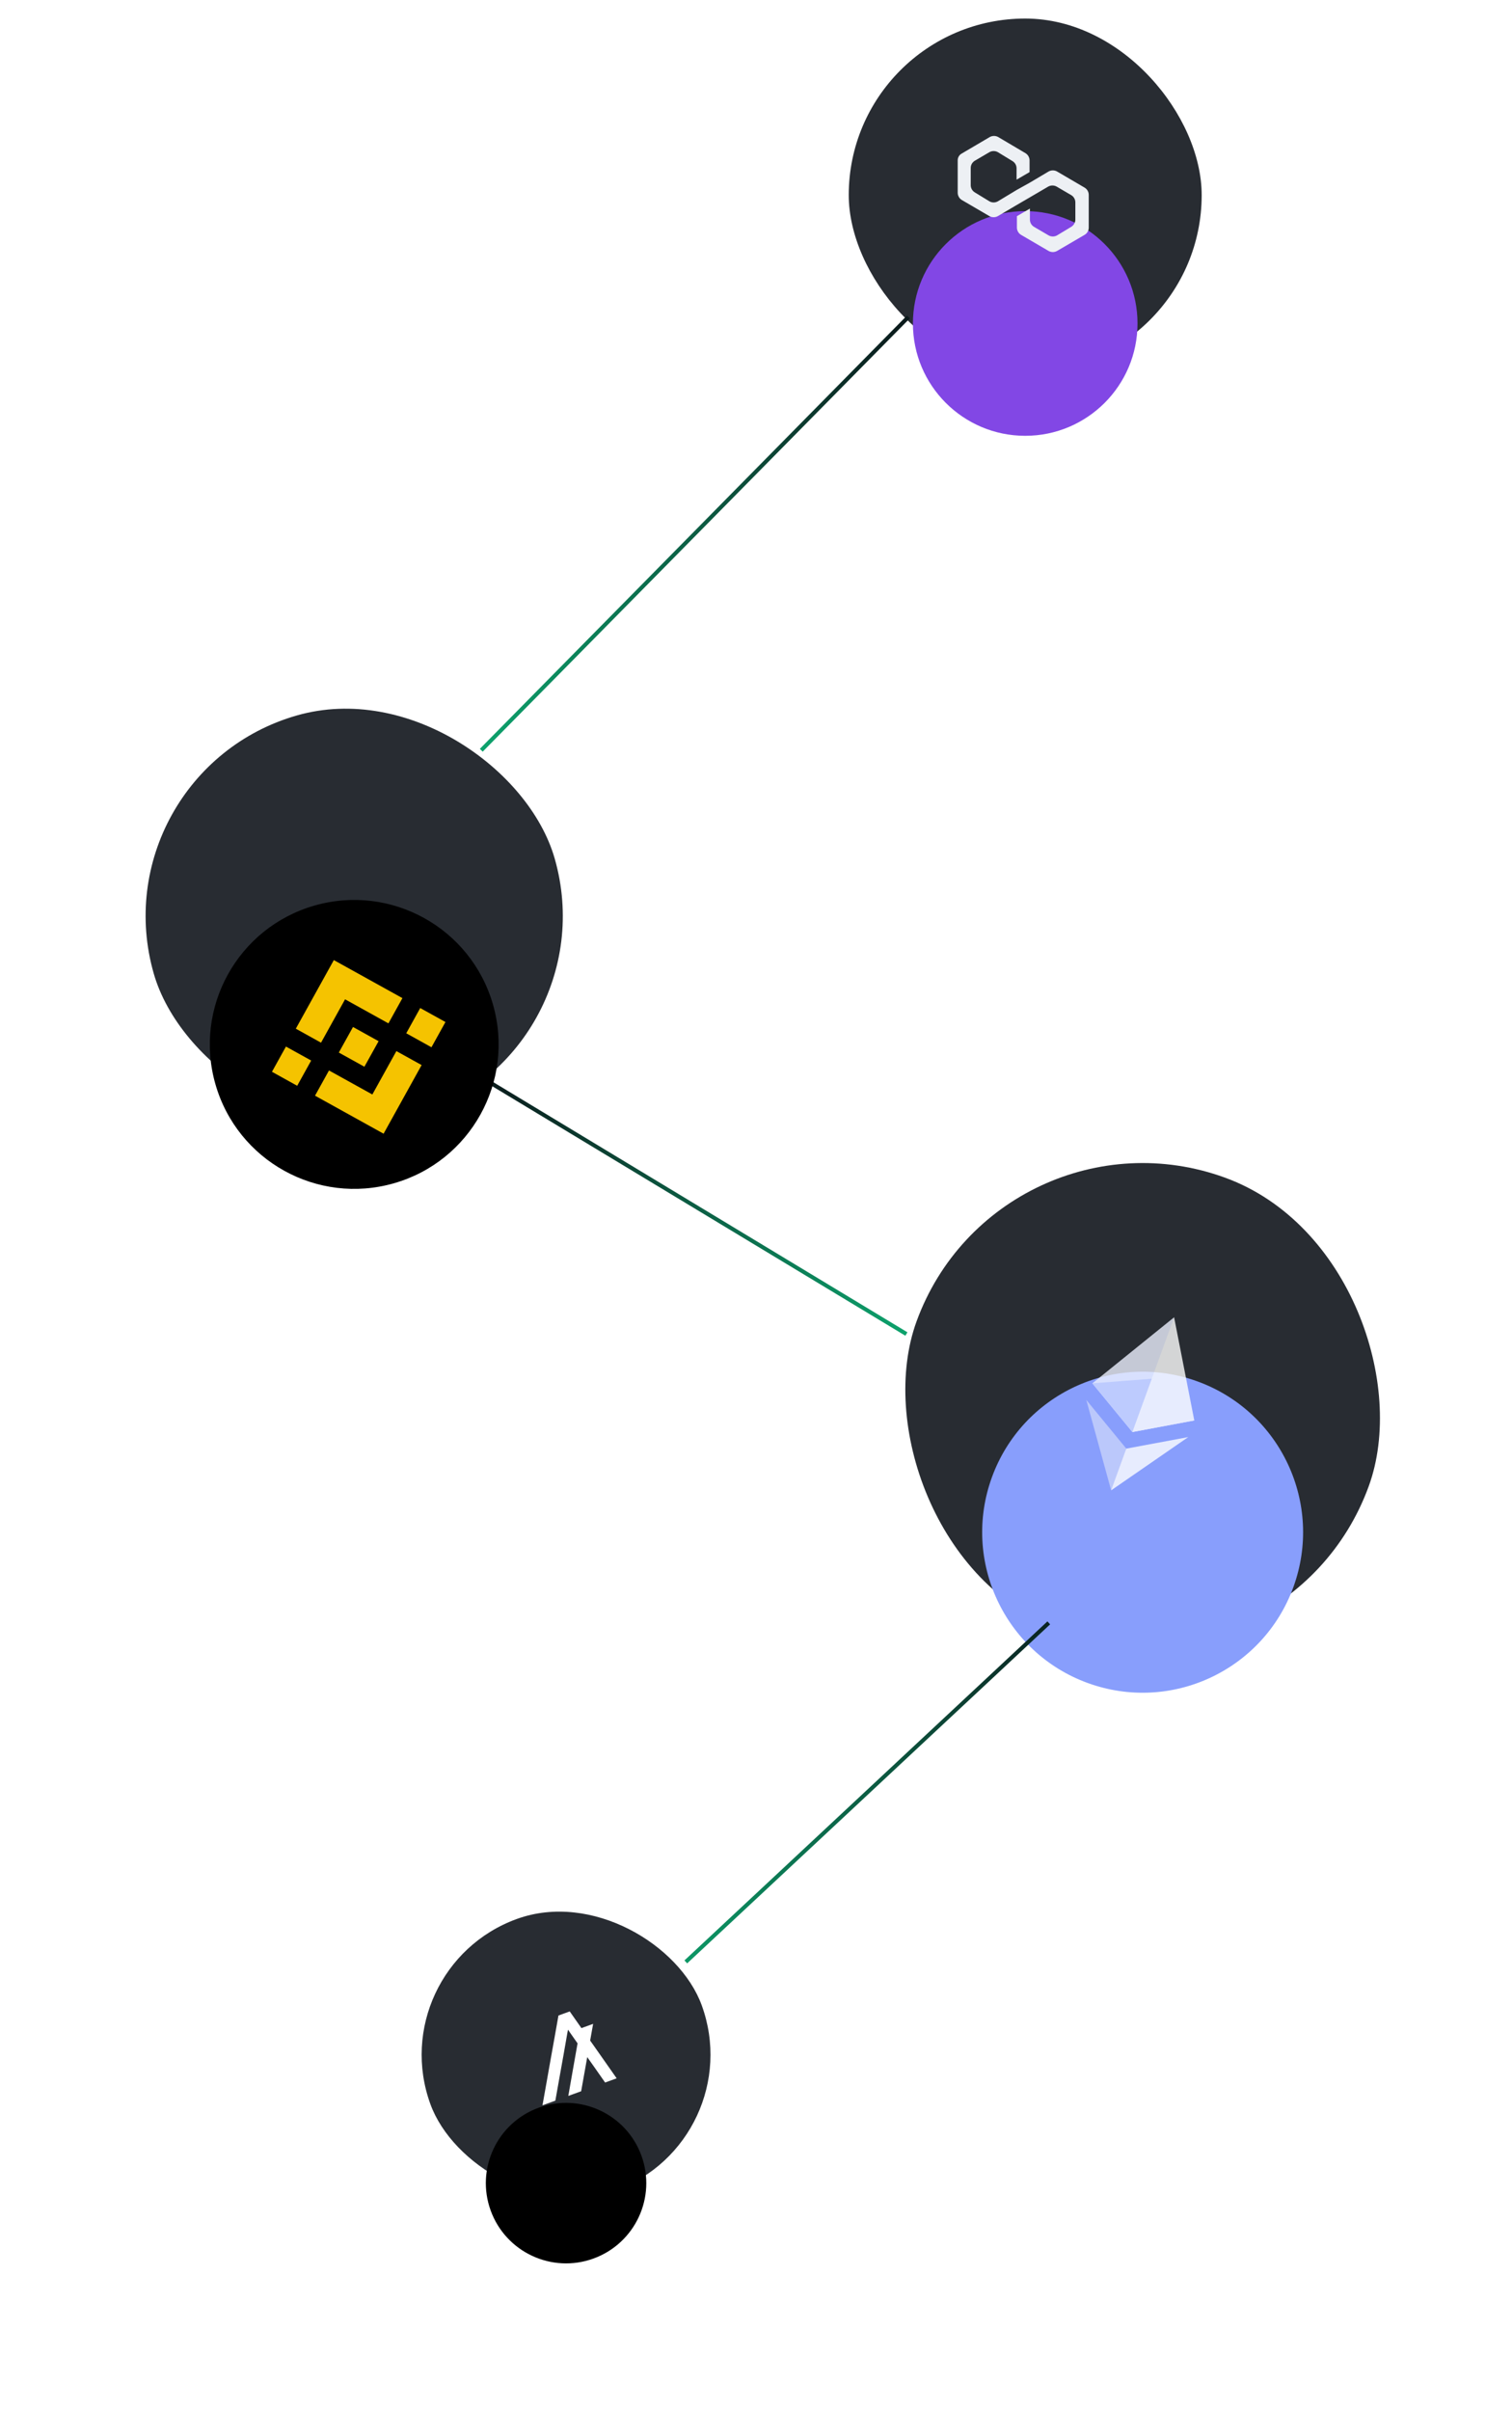 <svg width="377" height="601" viewBox="0 0 377 601" fill="none" xmlns="http://www.w3.org/2000/svg">
<rect x="249.043" y="273" width="120" height="120" rx="60" transform="rotate(20 249.043 273)" fill="#282C32"/>
<g filter="url(#filter0_d_1809_1917)">
<path d="M322.491 363.583C314.935 384.343 291.982 395.046 271.222 387.491C250.463 379.935 239.76 356.981 247.315 336.222C254.871 315.463 277.825 304.759 298.584 312.315C319.343 319.871 330.046 342.824 322.491 363.583Z" fill="#889EFC"/>
</g>
<g opacity="0.8">
<path d="M292.75 328.334L292.129 329.177L282.165 356.554L282.341 356.933L297.784 354.046L292.75 328.334Z" fill="white"/>
<path d="M292.75 328.334L272.366 344.795L282.341 356.933L287.177 343.644L292.75 328.334Z" fill="#ECF0FF"/>
<path d="M280.836 361.067L280.61 361.201L277.06 370.954L277.05 371.467L296.285 358.187L280.836 361.067Z" fill="white"/>
<path d="M277.05 371.467L280.835 361.067L270.859 348.934L277.05 371.467Z" fill="#C8D2FB"/>
<path d="M282.341 356.933L297.784 354.046L287.178 343.645L282.341 356.933Z" fill="white"/>
<path d="M272.366 344.795L282.341 356.933L287.177 343.645L272.366 344.795Z" fill="#CBD6FF"/>
</g>
<rect x="95" y="490.625" width="72" height="72" rx="36" transform="rotate(-20 95 490.625)" fill="#282C32"/>
<g filter="url(#filter1_d_1809_1917)">
<path d="M147.982 530.936C158.362 527.158 163.714 515.681 159.936 505.301C156.158 494.922 144.681 489.57 134.302 493.348C123.922 497.126 118.57 508.603 122.348 518.982C126.126 529.362 137.603 534.713 147.982 530.936Z" fill="black"/>
</g>
<path d="M138.471 523.582L139.468 517.975L140.472 512.386L141.453 506.786L141.628 505.891L142.082 506.557L144.009 509.308L143.668 511.223L142.681 516.806L141.7 522.406L144.906 521.239L145.905 515.632L146.422 512.73L147.949 514.888L150.878 519.066L153.757 518.018L150.828 513.841L147.906 509.68L147.146 508.61L147.89 504.443L144.977 505.503L144.756 505.197L142.364 501.784L142.055 501.342L139.255 502.361L139.225 502.482L138.255 507.95L137.248 513.555L136.26 519.139L135.262 524.745L138.471 523.582Z" fill="white"/>
<rect x="211.625" y="4.624" width="88" height="88" rx="44" fill="#282C32"/>
<g filter="url(#filter2_d_1809_1917)">
<path d="M255.625 76.624C271.089 76.624 283.625 64.088 283.625 48.624C283.625 33.16 271.089 20.624 255.625 20.624C240.161 20.624 227.625 33.16 227.625 48.624C227.625 64.088 240.161 76.624 255.625 76.624Z" fill="#8247E5"/>
</g>
<path d="M263.534 42.727C263.219 42.559 262.868 42.471 262.511 42.471C262.154 42.471 261.802 42.559 261.487 42.727L256.71 45.561L253.468 47.364L248.778 50.198C248.464 50.367 248.112 50.456 247.755 50.456C247.397 50.456 247.046 50.367 246.731 50.198L243.063 47.958C242.751 47.772 242.492 47.507 242.313 47.191C242.133 46.875 242.039 46.518 242.038 46.154V41.862C242.04 41.499 242.136 41.142 242.315 40.827C242.495 40.511 242.752 40.246 243.063 40.059L246.731 37.911C247.046 37.743 247.398 37.655 247.755 37.655C248.112 37.655 248.463 37.743 248.778 37.911L252.446 40.151C252.758 40.337 253.016 40.6 253.195 40.916C253.375 41.232 253.469 41.589 253.468 41.952V44.785L256.71 42.898V39.978C256.708 39.615 256.612 39.258 256.433 38.943C256.254 38.627 255.996 38.362 255.686 38.175L248.862 34.14C248.547 33.971 248.196 33.883 247.839 33.883C247.482 33.883 247.13 33.971 246.815 34.14L239.815 38.261C239.502 38.423 239.24 38.67 239.059 38.974C238.879 39.277 238.787 39.625 238.793 39.978V48.047C238.796 48.41 238.891 48.766 239.069 49.081C239.248 49.396 239.505 49.66 239.815 49.848L246.726 53.885C247.041 54.054 247.392 54.142 247.749 54.142C248.106 54.142 248.458 54.054 248.772 53.885L253.454 51.127L256.696 49.24L261.386 46.493C261.701 46.324 262.053 46.235 262.41 46.235C262.767 46.235 263.119 46.324 263.433 46.493L267.101 48.638C267.414 48.824 267.672 49.088 267.852 49.404C268.031 49.72 268.126 50.078 268.126 50.441V54.734C268.124 55.097 268.029 55.454 267.85 55.769C267.67 56.085 267.413 56.349 267.101 56.537L263.534 58.687C263.219 58.856 262.868 58.944 262.511 58.944C262.154 58.944 261.802 58.856 261.487 58.687L257.819 56.54C257.507 56.353 257.248 56.089 257.069 55.773C256.889 55.457 256.795 55.1 256.795 54.736V51.99L253.555 53.88V56.727C253.557 57.09 253.652 57.447 253.83 57.762C254.009 58.078 254.266 58.343 254.577 58.53L261.487 62.568C261.802 62.736 262.154 62.825 262.511 62.825C262.868 62.825 263.219 62.736 263.534 62.568L270.442 58.53C270.754 58.345 271.013 58.081 271.193 57.765C271.373 57.449 271.467 57.091 271.466 56.727V48.571C271.464 48.208 271.369 47.852 271.189 47.537C271.01 47.221 270.752 46.958 270.442 46.77L263.534 42.727Z" fill="#EDF0F4"/>
<path d="M226.5 79L120 187" stroke="url(#paint0_linear_1809_1917)"/>
<path d="M120 268.5L226 332.5" stroke="url(#paint1_linear_1809_1917)"/>
<path d="M261.5 404.5L171 489" stroke="url(#paint2_linear_1809_1917)"/>
<rect x="24" y="192.666" width="104" height="104" rx="52" transform="rotate(-16 24 192.666)" fill="#282C32"/>
<g filter="url(#filter3_d_1809_1917)">
<path d="M98.242 262.924C117.354 257.444 128.405 237.508 122.925 218.396C117.445 199.284 97.508 188.233 78.396 193.713C59.284 199.194 48.234 219.13 53.714 238.242C59.194 257.354 79.13 268.404 98.242 262.924Z" fill="black"/>
<path d="M80.046 227.888L86.039 217.077L96.851 223.073L100.339 216.781L83.236 207.301L73.758 224.4L80.046 227.888ZM67.812 235.141L71.297 228.854L77.588 232.338L74.101 238.63L67.812 235.141ZM82.031 234.809L92.841 240.799L98.833 229.984L105.124 233.468L95.644 250.575L78.546 241.097L82.031 234.809ZM101.293 225.541L104.778 219.253L111.069 222.738L107.581 229.029L101.293 225.541ZM94.396 227.519L90.858 233.881L84.482 230.35L85.098 229.233L85.399 228.69L88.017 223.974L94.399 227.514L94.396 227.519Z" fill="#F5C300"/>
</g>
<defs>
<filter id="filter0_d_1809_1917" x="192.893" y="289.892" width="184.021" height="184.022" filterUnits="userSpaceOnUse" color-interpolation-filters="sRGB">
<feFlood flood-opacity="0" result="BackgroundImageFix"/>
<feColorMatrix in="SourceAlpha" type="matrix" values="0 0 0 0 0 0 0 0 0 0 0 0 0 0 0 0 0 0 127 0" result="hardAlpha"/>
<feOffset dy="32"/>
<feGaussianBlur stdDeviation="26"/>
<feComposite in2="hardAlpha" operator="out"/>
<feColorMatrix type="matrix" values="0 0 0 0 0 0 0 0 0 0 0 0 0 0 0 0 0 0 0.8 0"/>
<feBlend mode="normal" in2="BackgroundImageFix" result="effect1_dropShadow_1809_1917"/>
<feBlend mode="normal" in="SourceGraphic" in2="effect1_dropShadow_1809_1917" result="shape"/>
</filter>
<filter id="filter1_d_1809_1917" x="85.137" y="488.136" width="112.012" height="112.011" filterUnits="userSpaceOnUse" color-interpolation-filters="sRGB">
<feFlood flood-opacity="0" result="BackgroundImageFix"/>
<feColorMatrix in="SourceAlpha" type="matrix" values="0 0 0 0 0 0 0 0 0 0 0 0 0 0 0 0 0 0 127 0" result="hardAlpha"/>
<feOffset dy="32"/>
<feGaussianBlur stdDeviation="18"/>
<feComposite in2="hardAlpha" operator="out"/>
<feColorMatrix type="matrix" values="0 0 0 0 0 0 0 0 0 0 0 0 0 0 0 0 0 0 0.8 0"/>
<feBlend mode="normal" in2="BackgroundImageFix" result="effect1_dropShadow_1809_1917"/>
<feBlend mode="normal" in="SourceGraphic" in2="effect1_dropShadow_1809_1917" result="shape"/>
</filter>
<filter id="filter2_d_1809_1917" x="175.625" y="0.624" width="160" height="160" filterUnits="userSpaceOnUse" color-interpolation-filters="sRGB">
<feFlood flood-opacity="0" result="BackgroundImageFix"/>
<feColorMatrix in="SourceAlpha" type="matrix" values="0 0 0 0 0 0 0 0 0 0 0 0 0 0 0 0 0 0 127 0" result="hardAlpha"/>
<feOffset dy="32"/>
<feGaussianBlur stdDeviation="26"/>
<feComposite in2="hardAlpha" operator="out"/>
<feColorMatrix type="matrix" values="0 0 0 0 0 0 0 0 0 0 0 0 0 0 0 0 0 0 0.8 0"/>
<feBlend mode="normal" in2="BackgroundImageFix" result="effect1_dropShadow_1809_1917"/>
<feBlend mode="normal" in="SourceGraphic" in2="effect1_dropShadow_1809_1917" result="shape"/>
</filter>
<filter id="filter3_d_1809_1917" x="0.311" y="172.309" width="176.018" height="176.019" filterUnits="userSpaceOnUse" color-interpolation-filters="sRGB">
<feFlood flood-opacity="0" result="BackgroundImageFix"/>
<feColorMatrix in="SourceAlpha" type="matrix" values="0 0 0 0 0 0 0 0 0 0 0 0 0 0 0 0 0 0 127 0" result="hardAlpha"/>
<feOffset dy="32"/>
<feGaussianBlur stdDeviation="26"/>
<feComposite in2="hardAlpha" operator="out"/>
<feColorMatrix type="matrix" values="0 0 0 0 0 0 0 0 0 0 0 0 0 0 0 0 0 0 0.8 0"/>
<feBlend mode="normal" in2="BackgroundImageFix" result="effect1_dropShadow_1809_1917"/>
<feBlend mode="normal" in="SourceGraphic" in2="effect1_dropShadow_1809_1917" result="shape"/>
</filter>
<linearGradient id="paint0_linear_1809_1917" x1="238.5" y1="75" x2="109" y2="207" gradientUnits="userSpaceOnUse">
<stop stop-color="#0B0F15"/>
<stop offset="1" stop-color="#0DB678"/>
</linearGradient>
<linearGradient id="paint1_linear_1809_1917" x1="107.118" y1="268.494" x2="207.123" y2="374.174" gradientUnits="userSpaceOnUse">
<stop stop-color="#0B0F15"/>
<stop offset="1" stop-color="#0DB678"/>
</linearGradient>
<linearGradient id="paint2_linear_1809_1917" x1="263.404" y1="395.4" x2="287.339" y2="448.377" gradientUnits="userSpaceOnUse">
<stop stop-color="#0B0F15"/>
<stop offset="1" stop-color="#0DB678"/>
</linearGradient>
</defs>
</svg>
